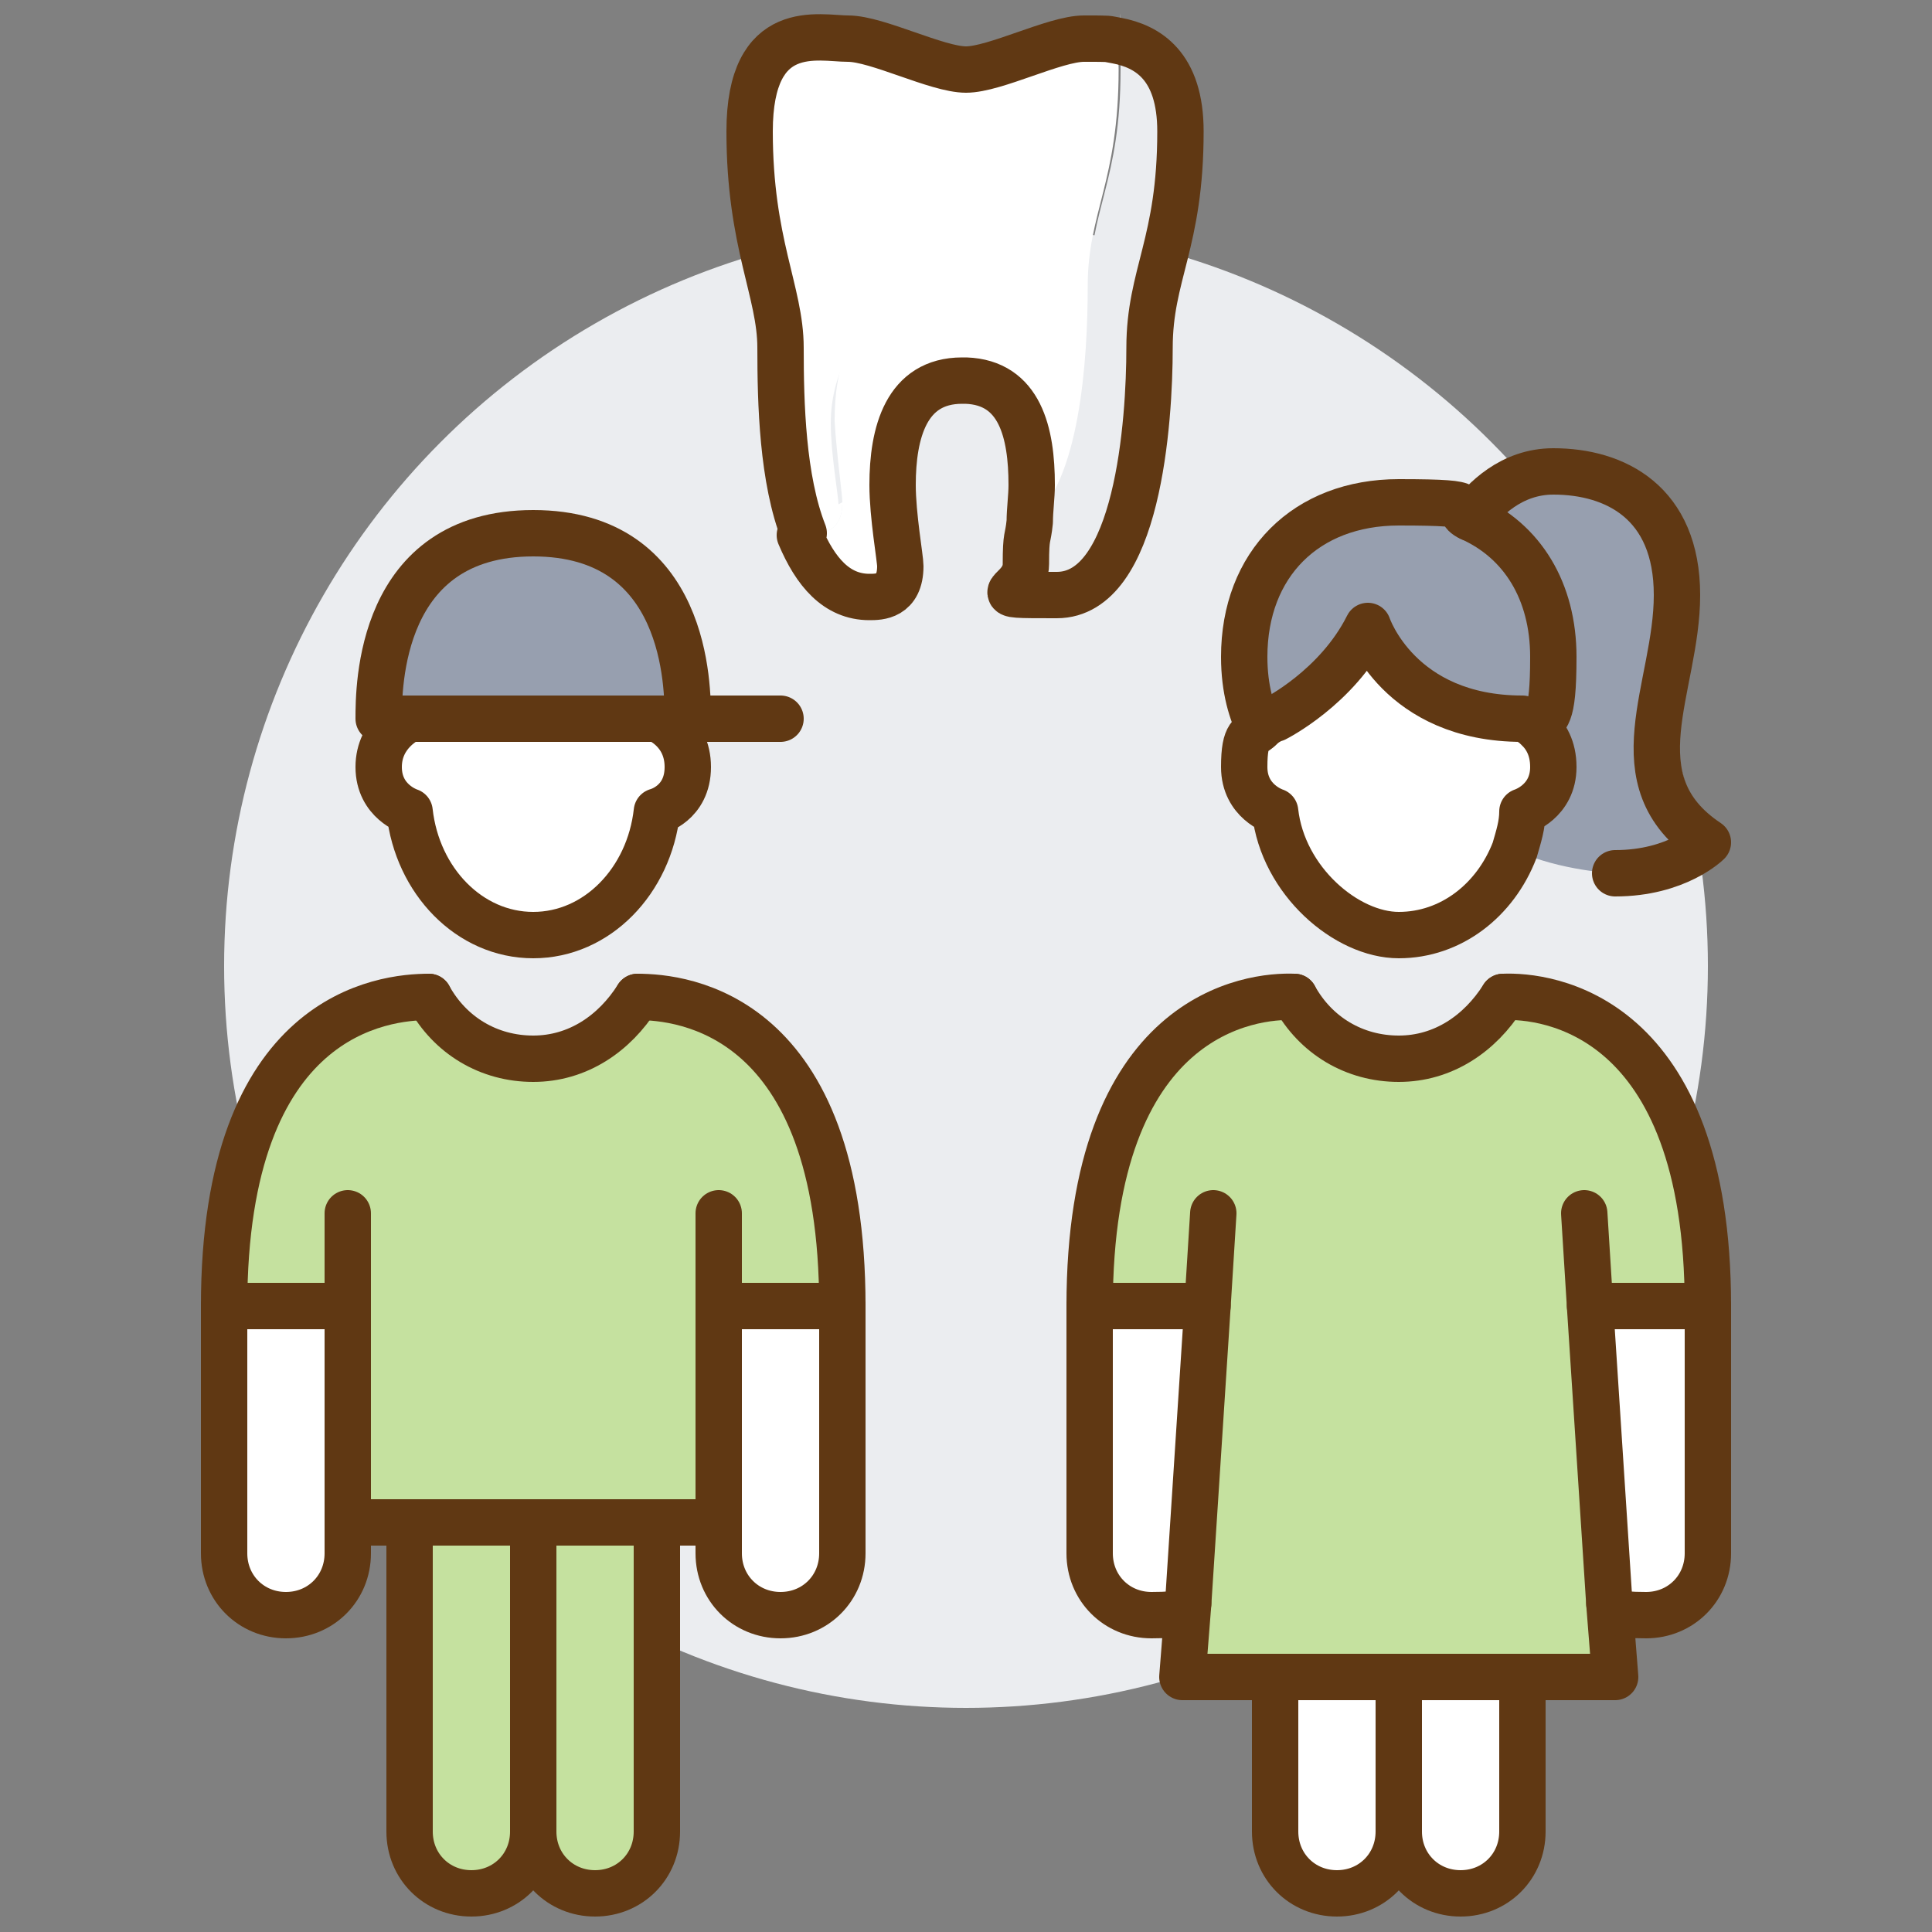 <?xml version="1.0" encoding="UTF-8"?>
<svg id="_レイヤー_2" data-name=" レイヤー 2" xmlns="http://www.w3.org/2000/svg" version="1.1" viewBox="0 0 100 100">
  <rect x="0" y="0" width="100" height="100" fill="#808080" stroke="none"/>
  <defs>
    <style>
      .cls-1 {
        fill: #979faf;
      }

      .cls-1, .cls-2, .cls-3, .cls-4 {
        stroke-width: 0px;
      }

      .cls-5 {
        fill: none;
        stroke: #603813;
        stroke-linecap: round;
        stroke-linejoin: round;
        stroke-width: 2.4px;
      }

      .cls-2 {
        fill: #ebedf0;
      }

      .cls-3 {
        fill: #c5e19f;
      }

      .cls-4 {
        fill: #fff;
      }
    </style>
  </defs>
  <g id="_作業" data-name=" 作業">
    <g>
      <circle class="cls-2" cx="50" cy="50" r="38.4"/>
      <g>
        <g>
          <path class="cls-4" d="M62.5,67.6l-1,15.4c-.5.4-1.2.6-1.9.6-1.8,0-3.2-1.4-3.2-3.2v-12.8h6.1Z"/>
          <path class="cls-1" d="M88.4,43.6s-1.6,1.6-4.8,1.6c0,0-2.8-.1-5.2-1.2.2-.6.4-1.3.4-2,0,0,1.6-.5,1.6-2.3s-.4-1.6-.8-2c.4-.8.8-2,.8-3.7,0-3.4-1.6-6-4.3-7.2.7-.9,2.1-2.4,4.3-2.4,3.2,0,6.4,1.6,6.4,6.4s-3.2,9.6,1.6,12.8Z"/>
          <path class="cls-4" d="M80.4,39.7c0,1.8-1.6,2.3-1.6,2.3,0,.7-.2,1.3-.4,2-1,2.6-3.3,4.4-6,4.4s-6-2.8-6.4-6.4c0,0-1.6-.5-1.6-2.3s.4-1.6.8-2c.4-.4.8-.5.8-.5,0,0,3.2-1.6,4.8-4.8,0,0,1.6,4.8,8,4.8,0,0,.4.1.8.5.4.4.8,1,.8,2Z"/>
          <path class="cls-4" d="M88.4,80.4c0,1.8-1.4,3.2-3.2,3.2s-1.3-.2-1.9-.6l-1-15.4h6.1v12.8Z"/>
          <path class="cls-4" d="M78.8,86.8v8c0,1.8-1.4,3.2-3.2,3.2s-3.2-1.4-3.2-3.2v-8h6.4Z"/>
          <path class="cls-4" d="M72.4,86.8v8c0,1.8-1.4,3.2-3.2,3.2s-3.2-1.4-3.2-3.2v-8h6.4Z"/>
          <path class="cls-4" d="M43.6,67.6v12.8c0,1.8-1.4,3.2-3.2,3.2s-3.2-1.4-3.2-3.2v-12.8h6.4Z"/>
          <path class="cls-4" d="M18,78.8v1.6c0,1.8-1.4,3.2-3.2,3.2s-3.2-1.4-3.2-3.2v-12.8h6.4s0,11.2,0,11.2Z"/>
          <path class="cls-4" d="M34,37.2s1.6.6,1.6,2.5-1.6,2.3-1.6,2.3c-.4,3.6-3.1,6.4-6.4,6.4s-6-2.8-6.4-6.4c0,0-1.6-.5-1.6-2.3s1.6-2.5,1.6-2.5c0,0,12.8,0,12.8,0Z"/>
          <path class="cls-1" d="M70.8,32.4c-1.6,3.2-4.8,4.8-4.8,4.8,0,0-.4.1-.8.5-.4-.8-.8-2-.8-3.7,0-4.8,3.2-8,8-8s2.6.3,3.7.8c2.7,1.2,4.3,3.8,4.3,7.2s-.4,2.9-.8,3.7c-.4-.4-.8-.5-.8-.5-6.4,0-8-4.8-8-4.8Z"/>
          <path class="cls-1" d="M35.6,37.2h-16c0-1.6,0-9.6,8-9.6s8,8,8,9.6Z"/>
          <path class="cls-3" d="M82.3,67.6l1,15.4.3,3.8h-22.4l.3-3.8,1-15.4h-6.1c0-15.2,8.4-16.1,10.6-16,1.1,2,3.1,3.2,5.4,3.2s4.2-1.3,5.4-3.2c2.3,0,10.6.8,10.6,16,0,0-6.1,0-6.1,0Z"/>
          <path class="cls-3" d="M34,78.8v16c0,1.8-1.4,3.2-3.2,3.2s-3.2-1.4-3.2-3.2v-16h6.4Z"/>
          <path class="cls-3" d="M27.6,78.8v16c0,1.8-1.4,3.2-3.2,3.2s-3.2-1.4-3.2-3.2v-16h6.4Z"/>
          <path class="cls-3" d="M18,67.6h-6.4c0-15.2,8.4-16.1,10.6-16,1.1,2,3.1,3.2,5.4,3.2s4.2-1.3,5.4-3.2c2.3,0,10.6.8,10.6,16h-6.4v11.2h-19.2v-11.2Z"/>
          <path class="cls-2" d="M53.4,27c2.6-2,3-8.2,3-12.2s1.6-5.4,1.6-11.2,0-1-.1-1.5c1.6.3,3.3,1.3,3.3,4.7,0,5.8-1.6,7.4-1.6,11.2s-.6,12.8-4.8,12.8-1.6,0-1.6-1.6.1-1.2.2-2.2Z"/>
          <path class="cls-4" d="M43.6,26c0-.4-.3-2.5-.4-4.2,0-2.8.7-5.4,3.6-5.4s3.1,1.4,3.4,3.2c0,0-.1,0-.2,0-2.9,0-3.6,2.7-3.6,5.4,0,1.6.4,3.8.4,4.2,0,1.6-1.1,1.6-1.6,1.6-1.7,0-2.8-1.3-3.6-3.2.1,0,.2,0,.4,0,.5,0,1.6,0,1.6-1.6Z"/>
          <path class="cls-4" d="M43.6,26c0,1.6-1.1,1.6-1.6,1.6s-.2,0-.4,0c-1.1-2.8-1.2-6.7-1.2-9.6s-1.6-5.4-1.6-11.2,3.6-4.8,5.1-4.8,4.6,1.6,6.1,1.6,4.6-1.6,6.1-1.6,1.1,0,1.7.1c0,.4.1.9.1,1.5,0,5.8-1.6,7.4-1.6,11.2s-.4,10.2-3,12.2c0-.6.1-1.3.1-1.9,0-2.7-.6-5.3-3.4-5.4-.4-1.8-1.3-3.2-3.4-3.2s-3.6,2.7-3.6,5.4c0,1.6.4,3.8.4,4.2Z"/>
        </g>
        <g>
          <path class="cls-5" d="M41.6,27.6c-1.1-2.8-1.2-6.7-1.2-9.6s-1.6-5.4-1.6-11.2,3.6-4.8,5.1-4.8,4.6,1.6,6.1,1.6,4.6-1.6,6.1-1.6,1.1,0,1.7.1c1.6.3,3.3,1.3,3.3,4.7,0,5.8-1.6,7.4-1.6,11.2s-.6,12.8-4.8,12.8-1.6,0-1.6-1.6.1-1.2.2-2.2c0-.6.1-1.3.1-1.9,0-2.7-.6-5.3-3.4-5.4,0,0-.1,0-.2,0-2.9,0-3.6,2.7-3.6,5.4,0,1.6.4,3.8.4,4.2,0,1.6-1.1,1.6-1.6,1.6-1.7,0-2.8-1.3-3.6-3.2Z"/>
          <path class="cls-5" d="M34,37.2s1.6.6,1.6,2.5-1.6,2.3-1.6,2.3c-.4,3.6-3.1,6.4-6.4,6.4s-6-2.8-6.4-6.4c0,0-1.6-.5-1.6-2.3s1.6-2.5,1.6-2.5h19.2"/>
          <path class="cls-5" d="M22.2,51.6c1.1,2,3.1,3.2,5.4,3.2s4.2-1.3,5.4-3.2"/>
          <path class="cls-5" d="M35.6,37.2c0-1.6,0-9.6-8-9.6s-8,8-8,9.6h1.6"/>
          <path class="cls-5" d="M33,51.6c2.3,0,10.6.8,10.6,16h-6.4"/>
          <path class="cls-5" d="M22.2,51.6c-2.3,0-10.6.8-10.6,16h6.4"/>
          <polyline class="cls-5" points="37.2 62.8 37.2 67.6 37.2 78.8 34 78.8 27.6 78.8 21.2 78.8 18 78.8 18 67.6 18 62.8"/>
          <path class="cls-5" d="M34,78.8v16c0,1.8-1.4,3.2-3.2,3.2s-3.2-1.4-3.2-3.2c0,1.8-1.4,3.2-3.2,3.2s-3.2-1.4-3.2-3.2v-16"/>
          <line class="cls-5" x1="27.6" y1="94.8" x2="27.6" y2="78.8"/>
          <path class="cls-5" d="M43.6,67.6v12.8c0,1.8-1.4,3.2-3.2,3.2s-3.2-1.4-3.2-3.2v-1.6"/>
          <path class="cls-5" d="M11.6,67.6v12.8c0,1.8,1.4,3.2,3.2,3.2s3.2-1.4,3.2-3.2v-1.6"/>
          <path class="cls-5" d="M67,51.6c1.1,2,3.1,3.2,5.4,3.2s4.2-1.3,5.4-3.2"/>
          <path class="cls-5" d="M82.3,67.6h6.1c0-15.2-8.4-16.1-10.6-16"/>
          <path class="cls-5" d="M62.5,67.6h-6.1c0-15.2,8.4-16.1,10.6-16"/>
          <polyline class="cls-5" points="82 62.8 82.3 67.6 83.3 83 83.6 86.8 78.8 86.8 72.4 86.8 66 86.8 61.2 86.8 61.5 83 62.5 67.6 62.8 62.8"/>
          <path class="cls-5" d="M78.8,86.8v8c0,1.8-1.4,3.2-3.2,3.2s-3.2-1.4-3.2-3.2c0,1.8-1.4,3.2-3.2,3.2s-3.2-1.4-3.2-3.2v-8"/>
          <line class="cls-5" x1="72.4" y1="94.8" x2="72.4" y2="86.8"/>
          <path class="cls-5" d="M88.4,67.6v12.8c0,1.8-1.4,3.2-3.2,3.2s-1.3-.2-1.9-.6"/>
          <path class="cls-5" d="M56.4,67.6v12.8c0,1.8,1.4,3.2,3.2,3.2s1.3-.2,1.9-.6"/>
          <path class="cls-5" d="M65.2,37.7c.4-.4.8-.5.8-.5,0,0,3.2-1.6,4.8-4.8,0,0,1.6,4.8,8,4.8,0,0,.4.1.8.5.4.4.8,1,.8,2,0,1.8-1.6,2.3-1.6,2.3,0,.7-.2,1.3-.4,2-1,2.6-3.3,4.4-6,4.4s-6-2.8-6.4-6.4c0,0-1.6-.5-1.6-2.3s.4-1.6.8-2Z"/>
          <path class="cls-5" d="M65.2,37.7c-.4-.8-.8-2-.8-3.7,0-4.8,3.2-8,8-8s2.6.3,3.7.8c2.7,1.2,4.3,3.8,4.3,7.2s-.4,2.9-.8,3.7"/>
          <path class="cls-5" d="M76.1,26.8c.7-.9,2.1-2.4,4.3-2.4,3.2,0,6.4,1.6,6.4,6.4s-3.2,9.6,1.6,12.8c0,0-1.6,1.6-4.8,1.6"/>
        </g>
      </g>
    </g>
  </g>
</svg>